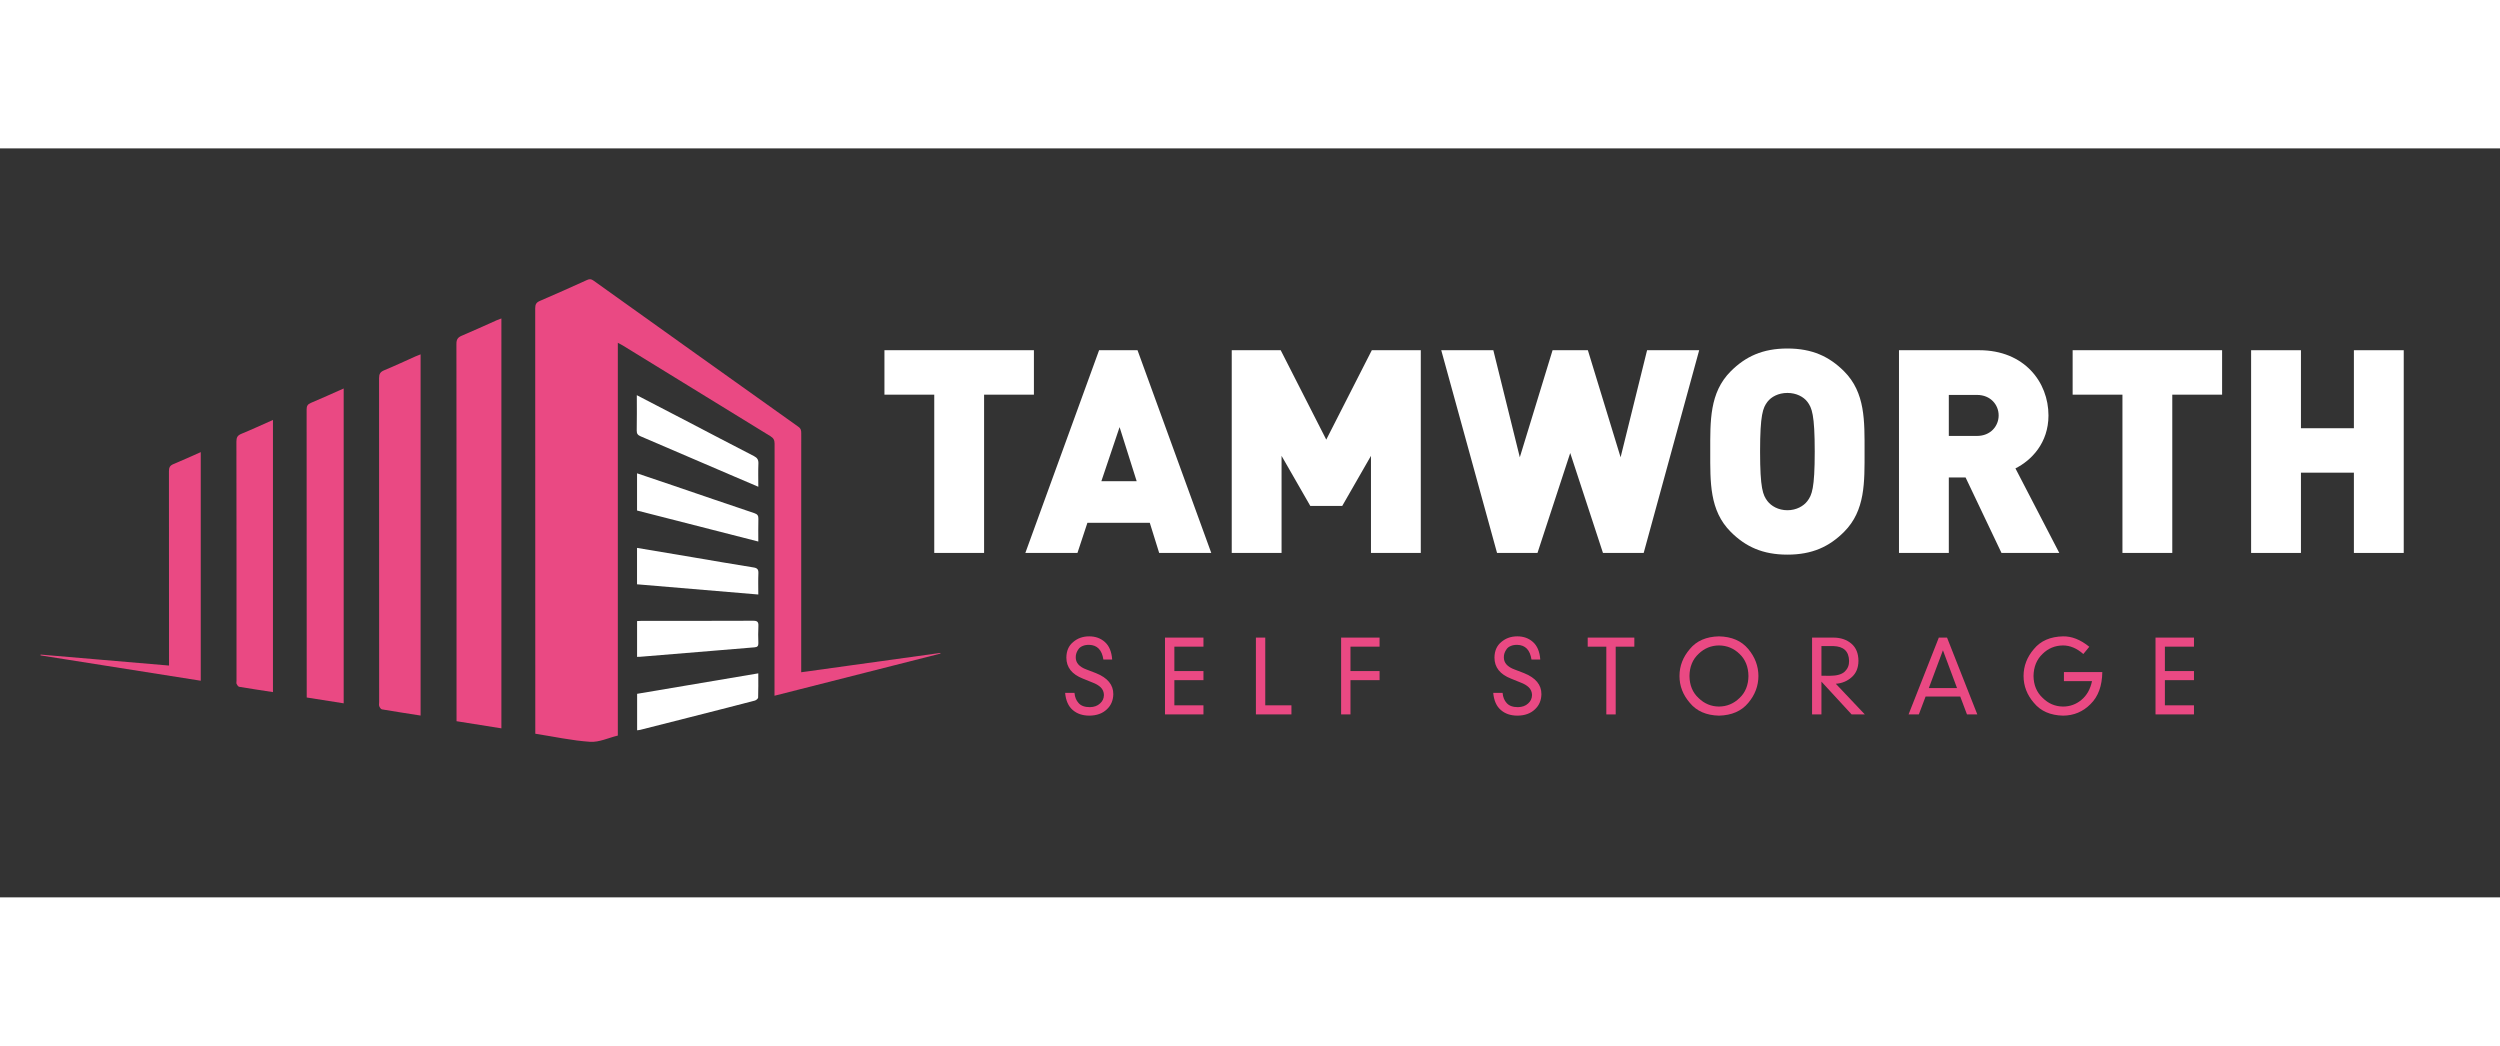 <?xml version="1.0" encoding="UTF-8" standalone="no"?>
<svg
   xmlns:dc="http://purl.org/dc/elements/1.1/"
   xmlns:cc="http://creativecommons.org/ns#"
   xmlns:rdf="http://www.w3.org/1999/02/22-rdf-syntax-ns#"
   xmlns:svg="http://www.w3.org/2000/svg"
   xmlns="http://www.w3.org/2000/svg"
   viewBox="0 0 379.78 113.778"
   height="113.778"
   width="272"
   xml:space="preserve"
   id="svg2"
   version="1.1"><rect x="0" y="0" width="379.78" height="113.778" fill="#333333" stroke="none"/><defs
     id="defs6"><clipPath
       id="clipPath34"
       clipPathUnits="userSpaceOnUse"><path
         id="path32"
         d="M 0,85.333 H 284.835 V 0 H 0 Z" /></clipPath></defs><g
     transform="matrix(1.333,0,0,-1.333,0,113.778)"
     id="g10"><g
       transform="translate(112.149,57.292)"
       id="g12"><path
         id="path14"
         style="fill:#ffffff;fill-opacity:1;fill-rule:nonzero;stroke:none"
         d="M 0,0 V -18.041 H -5.679 V 0 h -5.677 V 5.061 H 5.678 L 5.678,0 Z" /></g><g
       transform="translate(132.102,39.251)"
       id="g16"><path
         id="path18"
         style="fill:#ffffff;fill-opacity:1;fill-rule:nonzero;stroke:none"
         d="M 0,0 -1.071,3.438 H -8.177 L -9.313,0 h -5.938 l 8.404,23.103 h 4.38 L 5.937,0 Z M -4.511,14.341 -6.588,8.176 h 4.024 z" /></g><g
       transform="translate(156.239,39.251)"
       id="g20"><path
         id="path22"
         style="fill:#ffffff;fill-opacity:1;fill-rule:nonzero;stroke:none"
         d="m 0,0 v 11.064 l -3.277,-5.71 h -3.635 l -3.277,5.71 V 0 h -5.678 v 23.103 h 5.58 l 5.192,-10.19 5.191,10.19 H 5.677 V 0 Z" /></g><g
       transform="translate(187.318,39.251)"
       id="g24"><path
         id="path26"
         style="fill:#ffffff;fill-opacity:1;fill-rule:nonzero;stroke:none"
         d="M 0,0 H -4.64 L -8.372,11.389 -12.103,0 h -4.608 l -6.359,23.103 h 5.936 l 3.018,-12.202 3.733,12.202 h 4.023 l 3.73,-12.202 3.018,12.202 h 5.938 z" /></g><g
       id="g28"><g
         clip-path="url(#clipPath34)"
         id="g30"><g
           transform="translate(210.154,41.653)"
           id="g36"><path
             id="path38"
             style="fill:#ffffff;fill-opacity:1;fill-rule:nonzero;stroke:none"
             d="m 0,0 c -1.687,-1.688 -3.635,-2.595 -6.457,-2.595 -2.822,0 -4.77,0.907 -6.457,2.595 -2.434,2.433 -2.336,5.678 -2.336,9.149 0,3.472 -0.098,6.717 2.336,9.151 1.687,1.686 3.635,2.596 6.457,2.596 2.822,0 4.77,-0.91 6.457,-2.596 C 2.434,15.866 2.336,12.621 2.336,9.149 2.336,5.678 2.434,2.433 0,0 m -4.187,14.828 c -0.42,0.552 -1.233,1.005 -2.27,1.005 -1.037,0 -1.85,-0.453 -2.271,-1.005 -0.52,-0.682 -0.843,-1.46 -0.843,-5.679 0,-4.217 0.323,-4.964 0.843,-5.645 0.421,-0.552 1.234,-1.038 2.271,-1.038 1.037,0 1.85,0.486 2.27,1.038 0.521,0.681 0.844,1.428 0.844,5.645 0,4.219 -0.323,4.997 -0.844,5.679" /></g><g
           transform="translate(228.095,39.251)"
           id="g40"><path
             id="path42"
             style="fill:#ffffff;fill-opacity:1;fill-rule:nonzero;stroke:none"
             d="M 0,0 -4.09,8.598 H -6.003 V 0 h -5.679 v 23.103 h 9.15 c 5.127,0 7.886,-3.635 7.886,-7.431 0,-3.147 -1.949,-5.127 -3.765,-6.035 L 6.587,0 Z m -2.791,18.008 h -3.212 v -4.673 h 3.212 c 1.558,0 2.467,1.137 2.467,2.337 0,1.2 -0.909,2.336 -2.467,2.336" /></g><g
           transform="translate(247.558,57.292)"
           id="g44"><path
             id="path46"
             style="fill:#ffffff;fill-opacity:1;fill-rule:nonzero;stroke:none"
             d="M 0,0 V -18.041 H -5.679 V 0 h -5.676 V 5.061 H 5.678 L 5.678,0 Z" /></g><g
           transform="translate(268.256,39.251)"
           id="g48"><path
             id="path50"
             style="fill:#ffffff;fill-opacity:1;fill-rule:nonzero;stroke:none"
             d="M 0,0 V 9.149 H -6.035 V 0 h -5.679 v 23.103 h 5.679 V 14.212 H 0 v 8.891 H 5.679 V 0 Z" /></g><g
           transform="translate(125.743,27.107)"
           id="g52"><path
             id="path54"
             style="fill:#ea4983;fill-opacity:1;fill-rule:nonzero;stroke:none"
             d="m 0,0 c -0.163,1.091 -0.703,1.647 -1.624,1.671 -0.296,0 -0.54,-0.042 -0.733,-0.13 C -2.559,1.46 -2.714,1.346 -2.823,1.197 -3.048,0.891 -3.156,0.576 -3.148,0.253 c -0.008,-0.629 0.403,-1.096 1.233,-1.395 l 1.072,-0.412 C 0.48,-2.085 1.139,-2.884 1.132,-3.949 1.12,-4.665 0.87,-5.248 0.38,-5.693 c -0.49,-0.46 -1.147,-0.697 -1.972,-0.704 -0.78,0 -1.416,0.215 -1.907,0.648 -0.493,0.422 -0.779,1.071 -0.859,1.945 h 1.067 c 0.038,-0.476 0.194,-0.864 0.471,-1.164 0.272,-0.308 0.7,-0.462 1.283,-0.462 0.477,0.008 0.861,0.147 1.153,0.416 0.291,0.255 0.442,0.579 0.448,0.969 -0.006,0.337 -0.126,0.626 -0.36,0.865 -0.236,0.229 -0.556,0.417 -0.957,0.564 l -1.08,0.438 c -1.256,0.491 -1.884,1.291 -1.884,2.398 0.008,0.768 0.269,1.363 0.789,1.783 0.496,0.422 1.101,0.636 1.815,0.636 0.709,0 1.306,-0.216 1.789,-0.649 C 0.662,1.556 0.937,0.892 1.003,0 Z" /></g><g
           transform="translate(132.766,29.604)"
           id="g56"><path
             id="path58"
             style="fill:#ea4983;fill-opacity:1;fill-rule:nonzero;stroke:none"
             d="M 0,0 H 4.383 V -1.033 H 1.068 V -3.814 H 4.383 V -4.85 H 1.068 V -7.719 H 4.383 V -8.753 H 0 Z" /></g><g
           transform="translate(143.126,29.604)"
           id="g60"><path
             id="path62"
             style="fill:#ea4983;fill-opacity:1;fill-rule:nonzero;stroke:none"
             d="M 0,0 H 1.067 V -7.719 H 4.05 V -8.753 H 0 Z" /></g><g
           transform="translate(152.837,29.604)"
           id="g64"><path
             id="path66"
             style="fill:#ea4983;fill-opacity:1;fill-rule:nonzero;stroke:none"
             d="M 0,0 H 4.382 V -1.033 H 1.067 V -3.814 H 4.382 V -4.85 H 1.067 V -8.753 H 0 Z" /></g><g
           transform="translate(174.53,27.107)"
           id="g68"><path
             id="path70"
             style="fill:#ea4983;fill-opacity:1;fill-rule:nonzero;stroke:none"
             d="m 0,0 c -0.162,1.091 -0.702,1.647 -1.622,1.671 -0.296,0 -0.542,-0.042 -0.733,-0.13 C -2.559,1.46 -2.715,1.346 -2.821,1.197 -3.048,0.891 -3.154,0.576 -3.147,0.253 c -0.007,-0.629 0.402,-1.096 1.233,-1.395 l 1.071,-0.412 C 0.48,-2.085 1.139,-2.884 1.132,-3.949 1.122,-4.665 0.869,-5.248 0.38,-5.693 c -0.49,-0.46 -1.147,-0.697 -1.971,-0.704 -0.781,0 -1.417,0.215 -1.906,0.648 -0.493,0.422 -0.781,1.071 -0.861,1.945 h 1.068 c 0.037,-0.476 0.193,-0.864 0.471,-1.164 0.272,-0.308 0.699,-0.462 1.282,-0.462 0.477,0.008 0.861,0.147 1.153,0.416 0.292,0.255 0.442,0.579 0.448,0.969 -0.006,0.337 -0.126,0.626 -0.36,0.865 -0.236,0.229 -0.556,0.417 -0.957,0.564 l -1.08,0.438 c -1.256,0.491 -1.884,1.291 -1.884,2.398 0.008,0.768 0.271,1.363 0.789,1.783 0.496,0.422 1.102,0.636 1.815,0.636 0.711,0 1.308,-0.216 1.789,-0.649 C 0.661,1.556 0.937,0.892 1.003,0 Z" /></g><g
           transform="translate(183.061,28.57)"
           id="g72"><path
             id="path74"
             style="fill:#ea4983;fill-opacity:1;fill-rule:nonzero;stroke:none"
             d="M 0,0 H -2.122 V 1.033 H 3.192 V 0 H 1.068 V -7.721 H 0 Z" /></g><g
           transform="translate(191.399,25.224)"
           id="g76"><path
             id="path78"
             style="fill:#ea4983;fill-opacity:1;fill-rule:nonzero;stroke:none"
             d="M 0,0 C 0,1.139 0.395,2.164 1.183,3.081 1.948,4.011 3.055,4.49 4.5,4.521 5.949,4.49 7.061,4.011 7.835,3.081 8.603,2.165 8.989,1.139 8.996,0.004 8.989,-1.134 8.603,-2.154 7.835,-3.063 7.061,-3.996 5.949,-4.48 4.5,-4.515 3.055,-4.48 1.948,-3.996 1.183,-3.063 0.395,-2.156 0,-1.135 0,0 M 1.137,0 C 1.151,-1.05 1.498,-1.888 2.178,-2.512 2.831,-3.148 3.607,-3.472 4.5,-3.479 5.399,-3.472 6.177,-3.148 6.834,-2.512 7.503,-1.888 7.846,-1.05 7.859,0 7.846,1.056 7.503,1.898 6.834,2.529 6.177,3.16 5.399,3.479 4.5,3.485 3.607,3.479 2.831,3.16 2.178,2.529 1.498,1.898 1.151,1.056 1.137,0" /></g><g
           transform="translate(207.575,24.585)"
           id="g80"><path
             id="path82"
             style="fill:#ea4983;fill-opacity:1;fill-rule:nonzero;stroke:none"
             d="M 0,0 V -3.735 H -1.068 V 5.019 H 1.373 C 2.205,5.013 2.888,4.781 3.417,4.327 3.945,3.876 4.212,3.225 4.219,2.37 4.212,1.579 3.96,0.962 3.462,0.519 2.964,0.065 2.357,-0.189 1.64,-0.245 l 3.303,-3.49 H 3.439 Z M 0,0.675 C 0.069,0.668 0.381,0.664 0.938,0.664 c 0.82,0 1.399,0.166 1.734,0.495 0.326,0.316 0.486,0.715 0.479,1.2 C 3.13,3.458 2.529,4.021 1.352,4.053 H 0 Z" /></g><g
           transform="translate(223.394,22.888)"
           id="g84"><path
             id="path86"
             style="fill:#ea4983;fill-opacity:1;fill-rule:nonzero;stroke:none"
             d="m 0,0 h -3.948 l -0.77,-2.037 h -1.17 l 3.447,8.753 h 0.937 L 1.944,-2.037 H 0.767 Z M -1.972,5.27 -3.579,0.967 h 3.212 z" /></g><g
           transform="translate(235.21,25.677)"
           id="g88"><path
             id="path90"
             style="fill:#ea4983;fill-opacity:1;fill-rule:nonzero;stroke:none"
             d="M 0,0 H 4.374 C 4.353,-1.583 3.905,-2.8 3.032,-3.65 2.172,-4.521 1.127,-4.96 -0.101,-4.968 c -1.443,0.034 -2.548,0.519 -3.316,1.452 -0.788,0.908 -1.183,1.931 -1.183,3.067 0,1.136 0.395,2.161 1.183,3.077 0.768,0.93 1.872,1.409 3.316,1.44 C 0.887,4.089 1.886,3.694 2.891,2.881 L 2.21,2.055 C 1.473,2.707 0.699,3.032 -0.104,3.032 -1.013,3.026 -1.792,2.702 -2.439,2.065 -3.107,1.427 -3.45,0.587 -3.465,-0.453 c 0.015,-1.027 0.36,-1.858 1.037,-2.488 0.655,-0.654 1.43,-0.983 2.324,-0.991 0.79,0 1.49,0.253 2.1,0.761 0.611,0.507 1.014,1.22 1.205,2.138 H 0 Z" /></g><g
           transform="translate(245.649,29.604)"
           id="g92"><path
             id="path94"
             style="fill:#ea4983;fill-opacity:1;fill-rule:nonzero;stroke:none"
             d="M 0,0 H 4.382 V -1.033 H 1.067 V -3.814 H 4.382 V -4.85 H 1.067 V -7.719 H 4.382 V -8.753 H 0 Z" /></g><g
           transform="translate(70.41,18.439)"
           id="g96"><path
             id="path98"
             style="fill:#ea4983;fill-opacity:1;fill-rule:nonzero;stroke:none"
             d="m 0,0 c -1.08,-0.262 -2.137,-0.78 -3.156,-0.711 -2.081,0.138 -4.143,0.592 -6.251,0.922 V 0.81 c 0,15.964 0.003,31.929 -0.009,47.893 0,0.442 0.124,0.657 0.535,0.832 1.801,0.772 3.59,1.575 5.376,2.386 0.284,0.131 0.477,0.11 0.733,-0.073 7.779,-5.564 15.563,-11.12 23.356,-16.665 0.291,-0.207 0.317,-0.436 0.317,-0.736 C 20.898,25.61 20.898,16.773 20.898,7.937 V 7.215 C 26.225,7.954 31.489,8.687 36.752,9.417 36.757,9.394 36.763,9.366 36.768,9.343 30.484,7.746 24.2,6.15 17.854,4.539 v 0.676 c 0,9.35 -0.002,18.7 0.01,28.049 0,0.405 -0.119,0.634 -0.472,0.851 C 11.772,37.556 6.163,41.012 0.551,44.464 0.397,44.559 0.233,44.636 0,44.761 Z" /></g><g
           transform="translate(52.028,20.075)"
           id="g100"><path
             id="path102"
             style="fill:#ea4983;fill-opacity:1;fill-rule:nonzero;stroke:none"
             d="m 0,0 v 0.696 c 0,14.101 0.004,28.2 -0.013,42.3 -0.002,0.513 0.159,0.747 0.616,0.939 1.336,0.56 2.649,1.171 3.975,1.759 0.166,0.075 0.341,0.131 0.534,0.206 V -0.814 C 3.404,-0.543 1.727,-0.274 0,0" /></g><g
           transform="translate(47.932,20.72)"
           id="g104"><path
             id="path106"
             style="fill:#ea4983;fill-opacity:1;fill-rule:nonzero;stroke:none"
             d="m 0,0 c -1.513,0.238 -2.963,0.459 -4.407,0.705 -0.121,0.023 -0.248,0.22 -0.304,0.364 -0.052,0.133 -0.012,0.303 -0.012,0.457 0,12.306 0.003,24.613 -0.01,36.918 -0.002,0.477 0.133,0.717 0.581,0.903 1.198,0.494 2.371,1.049 3.555,1.577 0.182,0.081 0.373,0.149 0.597,0.239 z" /></g><g
           transform="translate(39.166,57.994)"
           id="g108"><path
             id="path110"
             style="fill:#ea4983;fill-opacity:1;fill-rule:nonzero;stroke:none"
             d="m 0,0 v -35.881 c -1.403,0.221 -2.775,0.437 -4.212,0.664 v 0.568 c 0,10.752 0.003,21.503 -0.011,32.254 0,0.407 0.121,0.599 0.494,0.755 C -2.505,-1.126 -1.297,-0.575 0,0" /></g><g
           transform="translate(31.106,23.393)"
           id="g112"><path
             id="path114"
             style="fill:#ea4983;fill-opacity:1;fill-rule:nonzero;stroke:none"
             d="m 0,0 c -1.324,0.203 -2.588,0.39 -3.848,0.603 -0.116,0.02 -0.231,0.197 -0.293,0.325 -0.048,0.099 -0.011,0.236 -0.011,0.355 0,9.092 0.004,18.184 -0.012,27.276 0,0.462 0.125,0.693 0.561,0.872 1.195,0.489 2.369,1.036 3.603,1.583 z" /></g><g
           transform="translate(22.879,50.741)"
           id="g116"><path
             id="path118"
             style="fill:#ea4983;fill-opacity:1;fill-rule:nonzero;stroke:none"
             d="m 0,0 v -26.053 c -6.101,0.965 -12.183,1.927 -18.264,2.888 0.004,0.032 0.008,0.062 0.011,0.093 4.849,-0.415 9.698,-0.83 14.636,-1.252 v 0.674 c 0,7.16 0.004,14.319 -0.009,21.479 -0.002,0.418 0.115,0.643 0.507,0.804 C -2.084,-0.94 -1.066,-0.471 0,0" /></g><g
           transform="translate(72.573,57.229)"
           id="g120"><path
             id="path122"
             style="fill:#ffffff;fill-opacity:1;fill-rule:nonzero;stroke:none"
             d="m 0,0 c 1.956,-1.016 3.815,-1.979 5.672,-2.945 2.555,-1.332 5.104,-2.675 7.667,-3.989 0.393,-0.201 0.535,-0.43 0.517,-0.866 -0.036,-0.848 -0.01,-1.7 -0.01,-2.636 -0.982,0.418 -1.885,0.802 -2.787,1.19 C 7.521,-7.724 3.985,-6.2 0.444,-4.691 0.125,-4.555 -0.019,-4.404 -0.01,-4.028 0.018,-2.719 0,-1.407 0,0" /></g><g
           transform="translate(72.599,48.326)"
           id="g124"><path
             id="path126"
             style="fill:#ffffff;fill-opacity:1;fill-rule:nonzero;stroke:none"
             d="m 0,0 c 1.332,-0.451 2.637,-0.888 3.94,-1.333 3.143,-1.071 6.281,-2.153 9.429,-3.208 0.363,-0.123 0.468,-0.291 0.459,-0.652 C 13.804,-6.026 13.82,-6.859 13.82,-7.775 9.174,-6.587 4.597,-5.416 0,-4.24 Z" /></g><g
           transform="translate(86.416,25.529)"
           id="g128"><path
             id="path130"
             style="fill:#ffffff;fill-opacity:1;fill-rule:nonzero;stroke:none"
             d="m 0,0 c 0,-0.987 0.015,-1.874 -0.017,-2.759 -0.005,-0.124 -0.23,-0.308 -0.383,-0.347 -2.505,-0.655 -5.016,-1.291 -7.524,-1.93 -1.833,-0.466 -3.665,-0.932 -5.499,-1.395 -0.113,-0.029 -0.232,-0.037 -0.385,-0.059 v 4.158 C -9.244,-1.562 -4.666,-0.788 0,0" /></g><g
           transform="translate(72.603,27.411)"
           id="g132"><path
             id="path134"
             style="fill:#ffffff;fill-opacity:1;fill-rule:nonzero;stroke:none"
             d="M 0,0 V 4.077 C 0.187,4.085 0.353,4.1 0.52,4.1 4.757,4.102 8.996,4.092 13.234,4.113 13.721,4.116 13.849,3.965 13.825,3.507 13.789,2.86 13.801,2.208 13.821,1.56 13.832,1.231 13.709,1.108 13.388,1.083 11.72,0.954 10.054,0.807 8.388,0.669 5.683,0.445 2.977,0.224 0.273,0.001 0.192,-0.006 0.11,0 0,0" /></g><g
           transform="translate(86.418,34.514)"
           id="g136"><path
             id="path138"
             style="fill:#ffffff;fill-opacity:1;fill-rule:nonzero;stroke:none"
             d="m 0,0 c -4.646,0.391 -9.223,0.776 -13.82,1.163 v 4.149 c 2.093,-0.35 4.174,-0.699 6.254,-1.05 C -5.233,3.868 -2.901,3.456 -0.562,3.088 -0.104,3.018 0.029,2.856 0.009,2.409 -0.025,1.632 0,0.851 0,0" /></g></g></g></g></svg>